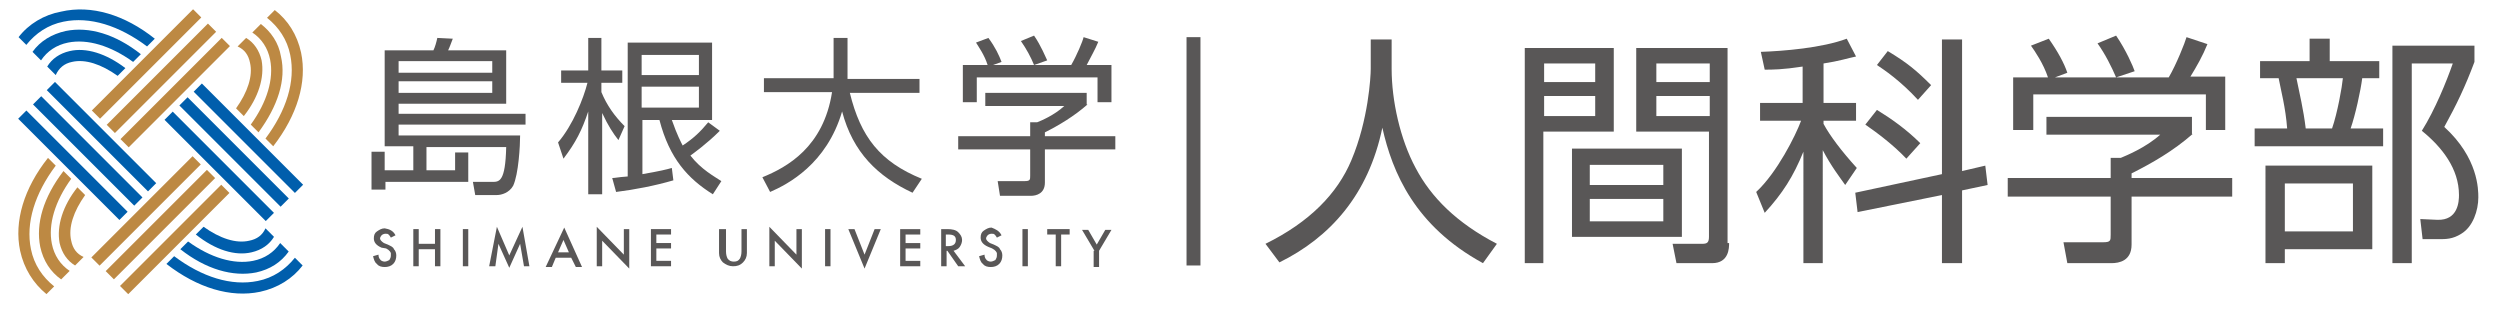 <?xml version="1.0" encoding="utf-8"?>
<!-- Generator: Adobe Illustrator 27.2.0, SVG Export Plug-In . SVG Version: 6.00 Build 0)  -->
<svg version="1.1" id="レイヤー_1" xmlns="http://www.w3.org/2000/svg" xmlns:xlink="http://www.w3.org/1999/xlink" x="0px"
	 y="0px" width="323px" height="40px" viewBox="0 0 323 40" style="enable-background:new 0 0 323 40;" xml:space="preserve">
<style type="text/css">
	.st0{fill:none;}
	.st1{fill:#595757;}
	.st2{fill:#005EAC;}
	.st3{fill:#BD8943;}
</style>
<rect x="2.4" y="1.1" class="st0" width="141.7" height="36.8"/>
<rect x="48.1" y="4.9" class="st0" width="96.1" height="29.5"/>
<g>
	<g>
		<path class="st1" d="M67.9,16.1H51.5v1.4h15.7c0,1.3-0.2,5-0.9,6.5c-0.5,0.9-1.5,1.2-2.1,1.2h-2.8l-0.3-1.7l2.5,0
			c0.9,0,1.7,0,1.8-4.5H55.1V22h3.7v-2.3h1.7v3.8H49.8v1H48v-4.9h1.7V22h3.7v-3.1h-3.7V6.5H56c0.2-0.4,0.4-1.1,0.5-1.6L58.5,5
			c-0.2,0.5-0.4,1.1-0.6,1.5h7.5v6.9H51.5v1.3h16.4V16.1z M63.6,7.9H51.5v1.5h12.1V7.9z M63.6,10.5H51.5v1.5h12.1V10.5z"/>
		<path class="st1" d="M79.9,18.1c-0.7-0.9-1.3-1.8-2.1-3.5v10.5H76V14.4c-0.8,2.4-1.6,4-3.2,6.1l-0.7-2.1c1.9-2.2,3.3-5.7,3.8-7.7
			h-3.4V9.1H76V4.9h1.7v4.2h2.7v1.6h-2.7v1.2c0.7,1.7,1.7,3.1,3,4.4L79.9,18.1z M93,16.9c-1.7,1.7-3.4,2.9-3.8,3.2
			c1.4,1.8,3.1,2.7,4,3.3l-1.1,1.7c-3.2-2-5.6-4.6-6.9-9.6h-2.2v7c2.3-0.4,3.1-0.6,3.8-0.8l0.2,1.6c-2.4,0.7-5,1.2-7.4,1.5L79.1,23
			c0.4,0,0.6-0.1,2-0.2V5.5H92v10h-5.2c0.7,2,1.2,2.9,1.4,3.3c1.5-1,2.3-1.8,3.3-3L93,16.9z M90.3,7.1h-7.4v2.6h7.4V7.1z M90.3,11.2
			h-7.4v2.7h7.4V11.2z"/>
		<path class="st1" d="M107.6,4.9h1.9v5.3h9.3v1.8h-9c1.4,5.7,3.9,8.9,9.3,11.1l-1.2,1.8c-4.5-2.1-7.7-5.2-9.1-10.5
			c-2,6.8-7,9.4-9.3,10.4l-1-1.9c3.2-1.3,7.9-3.9,9-11h-8.8v-1.8h9V4.9z"/>
		<path class="st1" d="M140.5,13.5c-1.7,1.5-3.7,2.7-5.5,3.6v0.5h9.1v1.7H135v4.3c0,1.4-1.1,1.7-1.8,1.7h-4l-0.3-1.9l3.5,0
			c0.7,0,0.7-0.2,0.7-0.7v-3.4h-9.3v-1.7h9.3v-1.8h0.9c0.5-0.2,2.2-0.9,3.5-2.1h-10.2V12h13.1V13.5z M138.4,8.4
			c0.7-1.2,1.5-3.1,1.6-3.6l1.9,0.6c-0.4,1-1,2-1.5,3h3.2v4.8h-1.8V10h-15.6v3.2h-1.8V8.4h3.2c-0.4-1.3-1.2-2.4-1.5-2.9l1.6-0.6
			c0.9,1.2,1.4,2.3,1.7,3.1l-1.1,0.4H138.4z M133.6,8.4c-0.4-1-1-2.1-1.7-3.1l1.7-0.7c0.9,1.3,1.5,2.8,1.7,3.2L133.6,8.4z"/>
	</g>
	<g>
		<path class="st1" d="M51.1,30.4l-0.6,0.3c-0.1-0.2-0.2-0.3-0.3-0.4c-0.1-0.1-0.2-0.1-0.4-0.1c-0.2,0-0.4,0.1-0.5,0.2
			c-0.1,0.1-0.2,0.3-0.2,0.4c0,0.2,0.2,0.4,0.5,0.6l0.5,0.2c0.4,0.2,0.7,0.3,0.8,0.6c0.2,0.2,0.3,0.5,0.3,0.8c0,0.4-0.1,0.8-0.4,1.1
			c-0.3,0.3-0.7,0.4-1.1,0.4c-0.4,0-0.8-0.1-1-0.4c-0.3-0.2-0.4-0.6-0.5-1l0.7-0.2c0,0.3,0.1,0.5,0.2,0.6c0.1,0.2,0.4,0.3,0.6,0.3
			c0.2,0,0.4-0.1,0.6-0.2c0.1-0.2,0.2-0.3,0.2-0.6c0-0.1,0-0.2,0-0.3c0-0.1-0.1-0.1-0.1-0.2c-0.1-0.1-0.1-0.1-0.2-0.2
			c-0.1-0.1-0.2-0.1-0.3-0.2L49.3,32c-0.7-0.3-1-0.7-1-1.2c0-0.4,0.1-0.7,0.4-0.9c0.3-0.2,0.6-0.4,1-0.4
			C50.3,29.6,50.8,29.8,51.1,30.4z"/>
		<path class="st1" d="M54.1,31.5h2.1v-1.9h0.7v4.8h-0.7v-2.2h-2.1v2.2h-0.7v-4.8h0.7V31.5z"/>
		<path class="st1" d="M60.5,29.6v4.8h-0.7v-4.8H60.5z"/>
		<path class="st1" d="M63.2,34.4l1-5.1l1.6,3.7l1.7-3.7l0.9,5.1h-0.7l-0.5-2.9l-1.4,3.1l-1.4-3.1L64,34.4H63.2z"/>
		<path class="st1" d="M73.8,33.3h-2l-0.5,1.2h-0.8l2.4-5.1l2.3,5.1h-0.8L73.8,33.3z M73.5,32.6L72.8,31l-0.7,1.6H73.5z"/>
		<path class="st1" d="M77.1,34.4v-5.1l3.5,3.6v-3.3h0.7v5.1l-3.5-3.6v3.3H77.1z"/>
		<path class="st1" d="M86.7,30.3h-1.9v1.1h1.9v0.7h-1.9v1.6h1.9v0.7h-2.6v-4.8h2.6V30.3z"/>
		<path class="st1" d="M93.8,29.6v2.9c0,0.4,0.1,0.7,0.2,0.9c0.2,0.3,0.5,0.4,0.8,0.4c0.4,0,0.6-0.1,0.8-0.4
			c0.1-0.2,0.2-0.5,0.2-0.9v-2.9h0.7v3.1c0,0.5-0.2,0.9-0.5,1.2c-0.4,0.4-0.8,0.5-1.3,0.5c-0.5,0-0.9-0.2-1.3-0.5
			c-0.3-0.3-0.5-0.7-0.5-1.2v-3.1H93.8z"/>
		<path class="st1" d="M99.4,34.4v-5.1l3.5,3.6v-3.3h0.7v5.1l-3.5-3.6v3.3H99.4z"/>
		<path class="st1" d="M107.3,29.6v4.8h-0.7v-4.8H107.3z"/>
		<path class="st1" d="M110.4,29.6l1.3,3.3l1.3-3.3h0.8l-2.1,5.1l-2.1-5.1H110.4z"/>
		<path class="st1" d="M118.9,30.3H117v1.1h1.9v0.7H117v1.6h1.9v0.7h-2.6v-4.8h2.6V30.3z"/>
		<path class="st1" d="M123.2,32.4l1.5,2h-0.9l-1.4-2h-0.1v2h-0.7v-4.8h0.8c0.6,0,1.1,0.1,1.4,0.4c0.3,0.3,0.5,0.6,0.5,1
			c0,0.3-0.1,0.6-0.3,0.9C123.8,32.2,123.5,32.3,123.2,32.4z M122.3,31.8h0.2c0.7,0,1-0.3,1-0.8c0-0.5-0.3-0.7-1-0.7h-0.3V31.8z"/>
		<path class="st1" d="M129.4,30.4l-0.6,0.3c-0.1-0.2-0.2-0.3-0.3-0.4c-0.1-0.1-0.2-0.1-0.4-0.1c-0.2,0-0.4,0.1-0.5,0.2
			c-0.1,0.1-0.2,0.3-0.2,0.4c0,0.2,0.2,0.4,0.5,0.6l0.5,0.2c0.4,0.2,0.7,0.3,0.8,0.6c0.2,0.2,0.3,0.5,0.3,0.8c0,0.4-0.1,0.8-0.4,1.1
			c-0.3,0.3-0.7,0.4-1.1,0.4c-0.4,0-0.8-0.1-1-0.4c-0.3-0.2-0.4-0.6-0.5-1l0.7-0.2c0,0.3,0.1,0.5,0.2,0.6c0.1,0.2,0.4,0.3,0.6,0.3
			c0.2,0,0.4-0.1,0.6-0.2c0.1-0.2,0.2-0.3,0.2-0.6c0-0.1,0-0.2,0-0.3c0-0.1-0.1-0.1-0.1-0.2c-0.1-0.1-0.1-0.1-0.2-0.2
			c-0.1-0.1-0.2-0.1-0.3-0.2l-0.5-0.2c-0.7-0.3-1-0.7-1-1.2c0-0.4,0.1-0.7,0.4-0.9c0.3-0.2,0.6-0.4,1-0.4
			C128.6,29.6,129.1,29.8,129.4,30.4z"/>
		<path class="st1" d="M132.8,29.6v4.8h-0.7v-4.8H132.8z"/>
		<path class="st1" d="M137.1,30.3v4.1h-0.7v-4.1h-1.1v-0.7h2.9v0.7H137.1z"/>
		<path class="st1" d="M141.4,32.4l-1.6-2.7h0.8l1.1,1.9l1.1-1.9h0.8l-1.6,2.7v2.1h-0.7V32.4z"/>
	</g>
	<g>
		<g>
			<path class="st2" d="M9,6.6c-1.3,0.3-2.3,1-2.9,2l1.1,1.1C7.6,8.8,8.3,8.2,9.3,8c1.7-0.4,3.8,0.3,5.9,1.8l1-1
				C13.7,6.9,11.1,6.1,9,6.6z"/>
			<path class="st2" d="M7.9,1.5C5.7,1.9,3.7,3.1,2.4,4.8l1,1c1.2-1.5,2.8-2.6,4.8-3c3.4-0.7,7.2,0.5,10.8,3.2l1-1
				C16.1,1.9,11.8,0.6,7.9,1.5z"/>
			<path class="st2" d="M8.5,4C6.7,4.4,5.2,5.3,4.2,6.7l1.1,1.1c0.8-1.2,2-2,3.5-2.3c2.5-0.5,5.5,0.4,8.4,2.5l1-1
				C14.9,4.4,11.5,3.4,8.5,4z"/>
			
				<rect x="27.6" y="12.2" transform="matrix(0.707 -0.707 0.707 0.707 -6.883 26.369)" class="st2" width="1.5" height="18.5"/>
			
				<rect x="31.3" y="8.6" transform="matrix(0.707 -0.707 0.707 0.707 -3.186 27.897)" class="st2" width="1.5" height="18.5"/>
			
				<rect x="29.5" y="10.4" transform="matrix(0.707 -0.707 0.707 0.707 -5.035 27.131)" class="st2" width="1.5" height="18.5"/>
			<rect x="12.4" y="8.4" transform="matrix(0.707 -0.707 0.707 0.707 -8.663 14.474)" class="st2" width="1.5" height="18.5"/>
			
				<rect x="8.7" y="12.1" transform="matrix(0.707 -0.707 0.707 0.707 -12.358 12.936)" class="st2" width="1.5" height="18.5"/>
			
				<rect x="10.6" y="10.3" transform="matrix(0.707 -0.707 0.707 0.707 -10.51 13.704)" class="st2" width="1.5" height="18.5"/>
			<path class="st2" d="M32.5,32.6c1.3-0.3,2.3-1,2.9-2l-1.1-1.1c-0.4,0.9-1.1,1.4-2.1,1.6c-1.7,0.4-3.8-0.3-5.9-1.8l-1,1
				C27.8,32.3,30.4,33.1,32.5,32.6z"/>
			<path class="st2" d="M33.6,37.7c2.3-0.5,4.2-1.7,5.5-3.4l-1-1c-1.2,1.5-2.8,2.6-4.8,3c-3.4,0.7-7.2-0.5-10.8-3.2l-1,1
				C25.5,37.2,29.8,38.5,33.6,37.7z"/>
			<path class="st2" d="M33.1,35.2c1.8-0.4,3.2-1.3,4.2-2.7l-1.1-1.1c-0.8,1.2-2,2-3.5,2.3c-2.5,0.5-5.5-0.4-8.4-2.5l-1,1
				C26.6,34.8,30.1,35.8,33.1,35.2z"/>
		</g>
		<g>
			
				<rect x="13.4" y="11.2" transform="matrix(0.707 -0.707 0.707 0.707 -1.826 19.529)" class="st3" width="18.5" height="1.5"/>
			
				<rect x="9.7" y="7.5" transform="matrix(0.707 -0.707 0.707 0.707 -0.295 15.831)" class="st3" width="18.5" height="1.5"/>
			
				<rect x="11.6" y="9.4" transform="matrix(0.707 -0.707 0.707 0.707 -1.061 17.681)" class="st3" width="18.5" height="1.5"/>
			<path class="st3" d="M7.7,31.4c0.3,1.3,1,2.3,2,2.9l1.1-1.1c-0.9-0.4-1.4-1.1-1.6-2.1c-0.4-1.7,0.3-3.8,1.8-5.9l-1-1
				C8.1,26.6,7.3,29.2,7.7,31.4z"/>
			<path class="st3" d="M2.6,32.4C3.1,34.7,4.3,36.6,6,38l1-1c-1.5-1.2-2.6-2.8-3-4.8c-0.7-3.4,0.5-7.2,3.2-10.8l-1-1
				C3.1,24.3,1.8,28.6,2.6,32.4z"/>
			<path class="st3" d="M5.2,31.9c0.4,1.8,1.3,3.2,2.7,4.2l1.1-1.1c-1.2-0.8-2-2-2.3-3.5c-0.5-2.5,0.4-5.5,2.5-8.4l-1-1
				C5.6,25.5,4.6,28.9,5.2,31.9z"/>
			
				<rect x="9.6" y="26.5" transform="matrix(0.707 -0.707 0.707 0.707 -13.721 21.315)" class="st3" width="18.5" height="1.5"/>
			
				<rect x="13.3" y="30.2" transform="matrix(0.707 -0.707 0.707 0.707 -15.25 24.998)" class="st3" width="18.5" height="1.5"/>
			
				<rect x="11.5" y="28.3" transform="matrix(0.707 -0.707 0.707 0.707 -14.484 23.15)" class="st3" width="18.5" height="1.5"/>
			<path class="st3" d="M33.8,7.8c-0.3-1.3-1-2.3-2-2.9l-1.1,1.1c0.9,0.4,1.4,1.1,1.6,2.1c0.4,1.7-0.3,3.8-1.8,5.9l1,1
				C33.4,12.6,34.2,10,33.8,7.8z"/>
			<path class="st3" d="M38.9,6.8c-0.5-2.3-1.7-4.2-3.4-5.5l-1,1c1.5,1.2,2.6,2.8,3,4.8c0.7,3.4-0.5,7.2-3.2,10.8l1,1
				C38.4,14.9,39.7,10.6,38.9,6.8z"/>
			<path class="st3" d="M36.3,7.3C36,5.5,35,4.1,33.7,3.1l-1.1,1.1c1.2,0.8,2,2,2.3,3.5c0.5,2.5-0.4,5.5-2.5,8.4l1,1
				C35.9,13.7,37,10.3,36.3,7.3z"/>
		</g>
	</g>
</g>
<rect x="153.3" y="4.8" class="st1" width="1.8" height="29.5"/>
<g>
	<path class="st1" d="M179.8,5.1v3.8c0,4.1,1.1,9.1,3.1,12.8c2,3.8,5.3,7.1,10.5,9.8l-1.8,2.5c-8.8-4.8-11.7-11.7-13-17.5
		c-1.8,8.7-6.8,14.2-13.3,17.4l-1.8-2.4c5.7-2.8,9.3-6.5,11.1-10.8c2.2-5.2,2.5-10.8,2.5-11.8V5.1H179.8z"/>
	<path class="st1" d="M208.5,6.2V17h-9.1v17H197V6.2H208.5z M206.1,8.2h-6.6v2.4h6.6V8.2z M206.1,12.4h-6.6V15h6.6V12.4z
		 M217.3,30.6h-14.2V19.2h14.2V30.6z M214.9,21.3h-9.5v2.6h9.5V21.3z M214.9,25.7h-9.5v2.9h9.5V25.7z M223.4,31.4
		c0,0.6,0,2.6-2.2,2.6h-4.6l-0.5-2.5l3.8,0c0.6,0,0.9-0.1,0.9-0.9V17h-9.4V6.2h11.8V31.4z M221,8.2H214v2.4h6.9V8.2z M221,12.4H214
		V15h6.9V12.4z"/>
	<path class="st1" d="M235.6,13.3h4.2v2.3h-4.2V16c0.8,1.5,2.3,3.5,4.3,5.7l-1.5,2.2c-0.7-1-1.8-2.4-2.9-4.5V34h-2.5V19.6
		c-1.3,3.2-2.7,5.4-5,7.9l-1.1-2.7c2.7-2.5,5.1-7.3,5.8-9.2h-5.3v-2.3h5.5V8.6C230.3,9,229,9,228,9l-0.5-2.3
		c2.9-0.1,7.9-0.5,11.1-1.7l1.2,2.3c-1,0.2-2.2,0.6-4.2,0.9V13.3z M256.5,21.4l0.3,2.5l-3.3,0.7V34h-2.6v-8.8L240,27.4l-0.3-2.5
		l11.2-2.4V5.1h2.6v17L256.5,21.4z M246.3,20.5c-1.6-1.7-3.7-3.3-5.3-4.4l1.5-1.9c1.8,1.1,3.8,2.5,5.6,4.3L246.3,20.5z M247.8,12.9
		c-2.3-2.5-4.4-3.9-5.3-4.5l1.4-1.8c2.5,1.5,3.7,2.5,5.6,4.4L247.8,12.9z"/>
	<path class="st1" d="M283.3,17.3c-2.5,2.2-5.3,3.8-7.9,5.1V23h13v2.4h-13v6.2c0,2.1-1.6,2.4-2.6,2.4h-5.7l-0.5-2.7l5.1,0
		c1,0,1-0.2,1-1v-4.9h-13.3V23h13.3v-2.6h1.3c0.7-0.3,3.2-1.3,5.1-3h-14.7v-2.3h18.8V17.3z M280.2,10c1-1.7,2.1-4.5,2.3-5.2l2.7,0.9
		c-0.6,1.5-1.4,2.9-2.2,4.2h4.5v6.9H285v-4.6h-22.3v4.6h-2.6V10h4.5c-0.6-1.8-1.7-3.4-2.2-4.1l2.3-0.9c1.2,1.7,2,3.2,2.4,4.4
		l-1.6,0.6H280.2z M273.4,10c-0.6-1.4-1.4-3-2.4-4.4l2.4-1c1.3,1.9,2.2,4,2.4,4.6L273.4,10z"/>
	<path class="st1" d="M298.4,7.9V5h2.6v2.9h6.4v2.2h-2.2c-0.2,1.6-0.9,4.8-1.5,6.5h4.2v2.3h-16.6v-2.3h4.2c-0.2-2.7-0.8-4.9-1.1-6.5
		H292V7.9H298.4z M306.5,32.2h-11.3V34h-2.5V21.4h13.8V32.2z M304,23.7h-8.8v6.2h8.8V23.7z M301.3,16.6c0.7-2,1.3-5.4,1.4-6.5h-6
		c0.4,2,0.9,4,1.2,6.5H301.3z M309.1,34V5.9h10.6V8c-1.2,3.2-2.3,5.5-3.9,8.4c4.4,4,4.4,8.1,4.4,9.1c0,1.7-0.7,3.8-2.2,4.7
		c-1.1,0.7-2,0.7-2.9,0.7H313l-0.3-2.6l2.2,0.1c2.7,0.1,2.8-2.4,2.8-3.2c0-3.4-2.2-6.2-4.8-8.3c1.7-2.7,3.2-6.4,4-8.7h-5.3V34H309.1
		z"/>
</g>
</svg>

